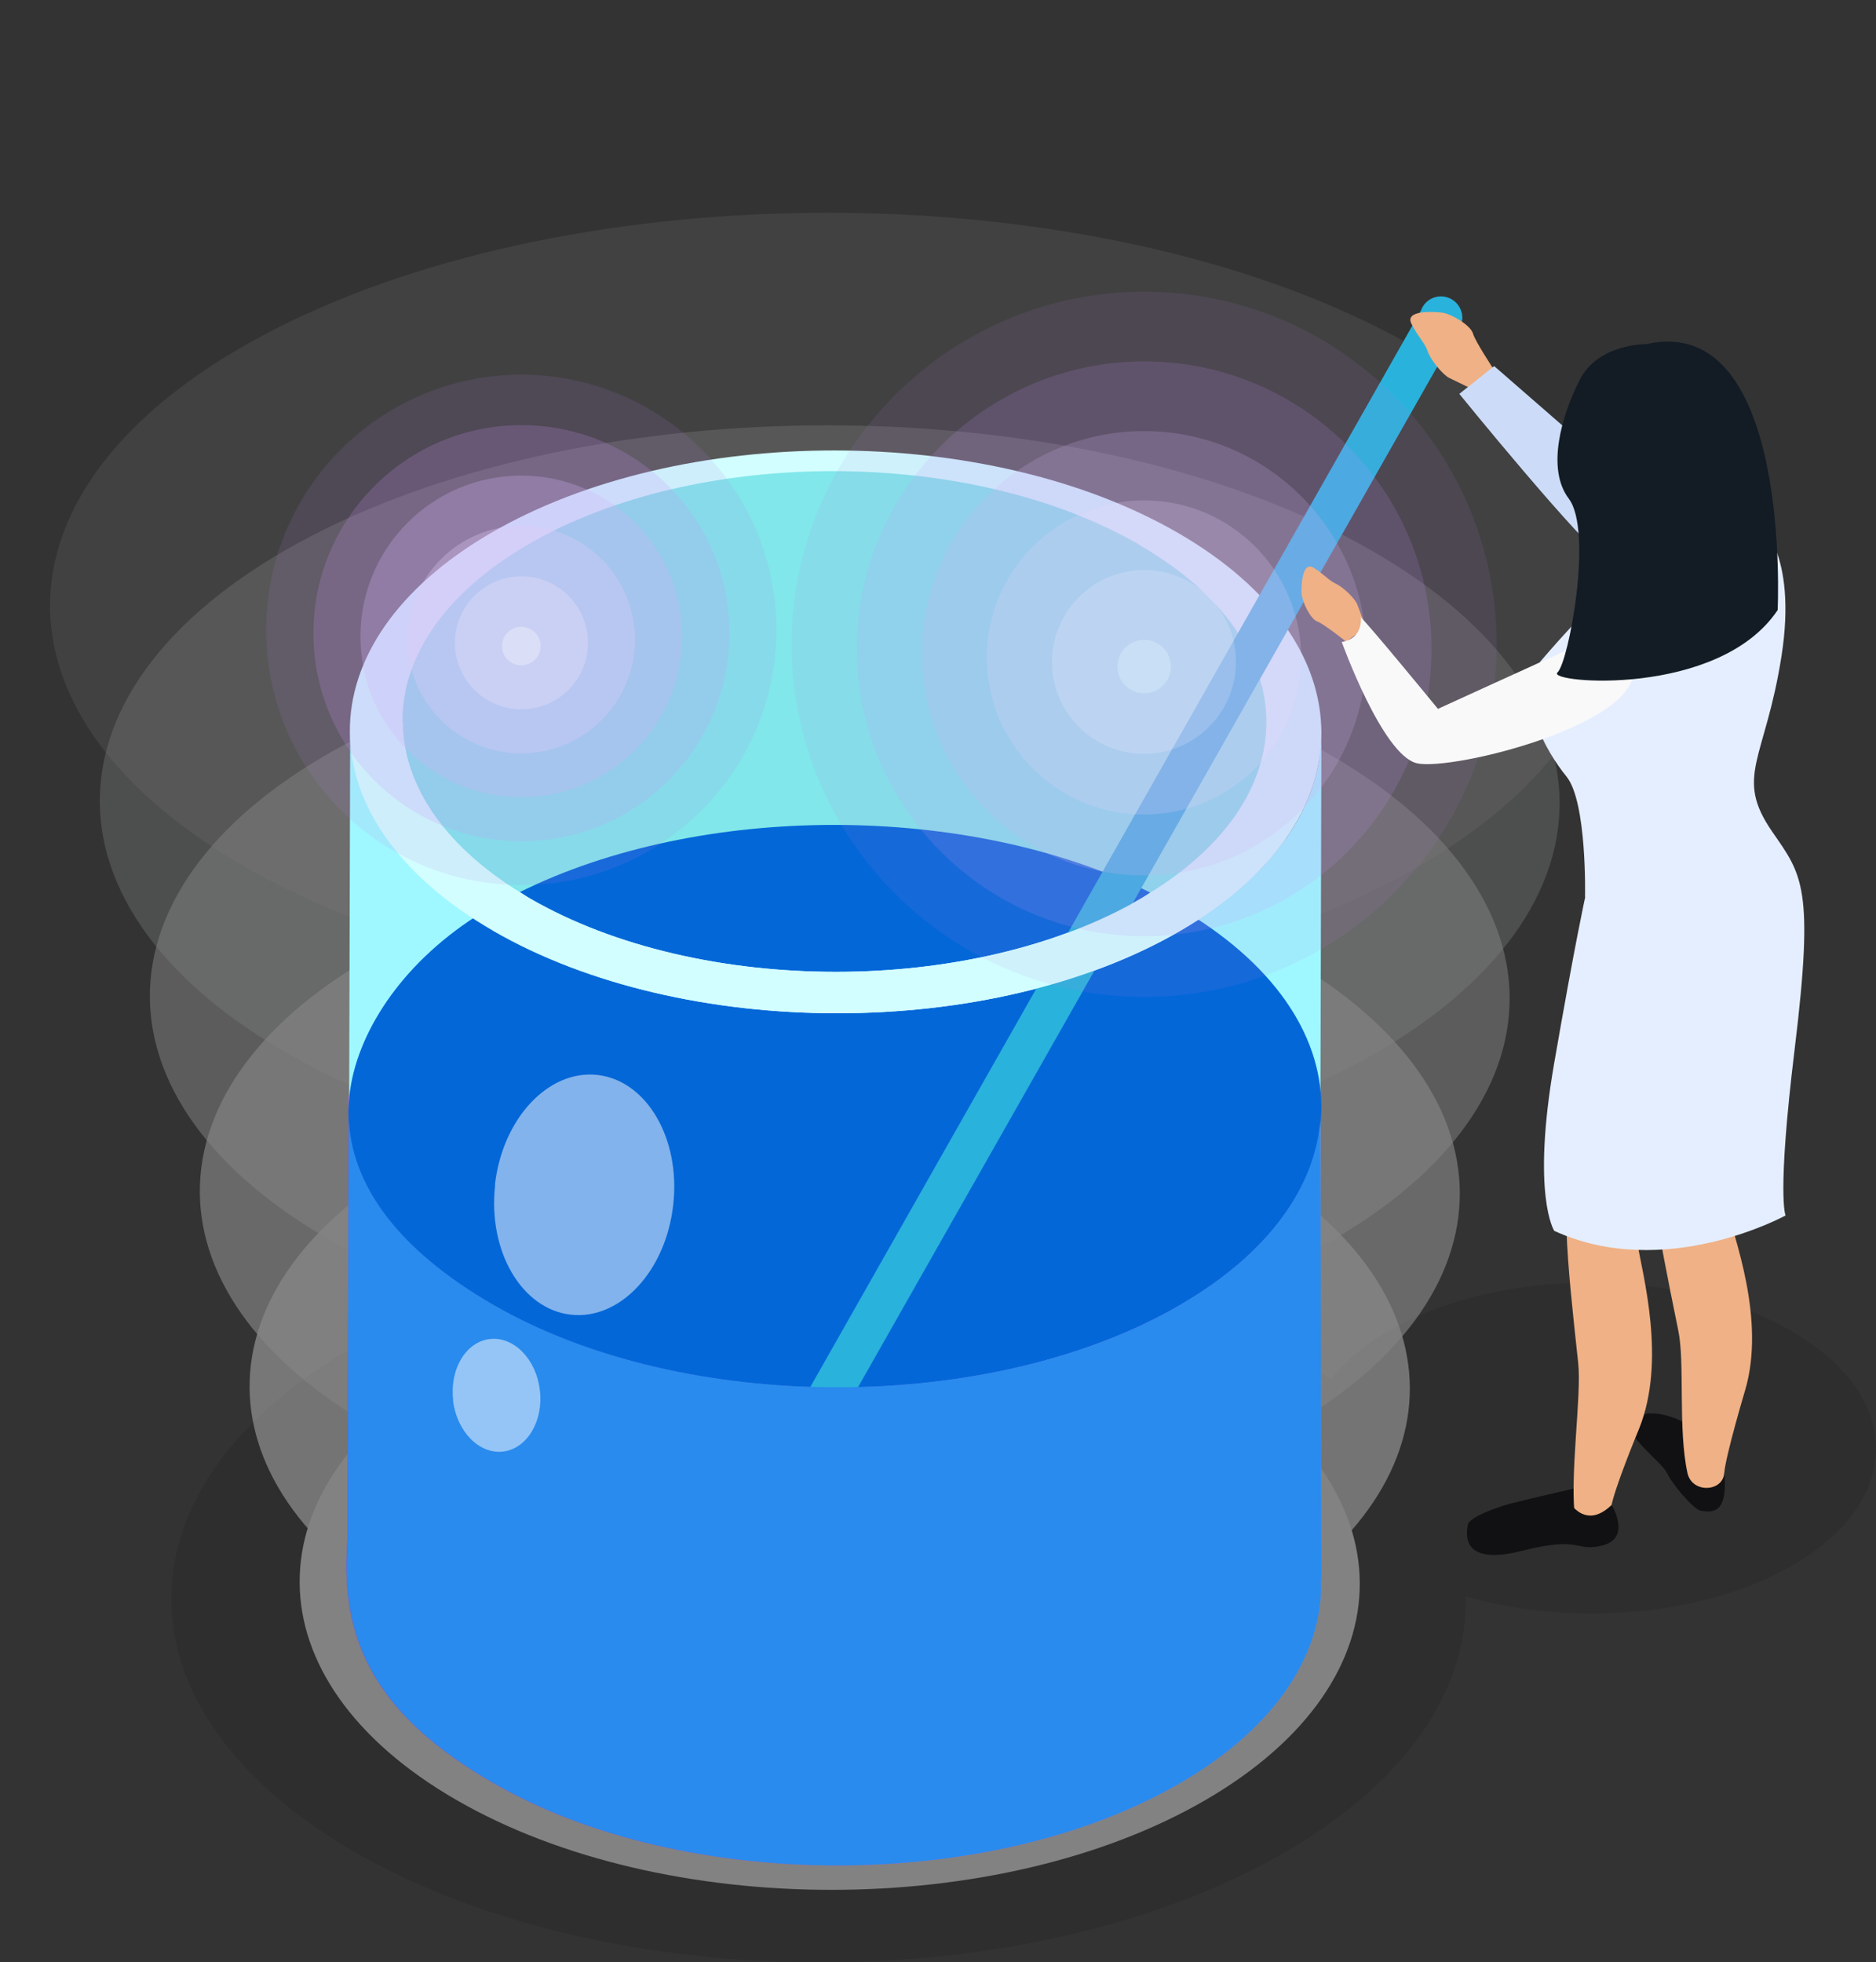 <svg xmlns="http://www.w3.org/2000/svg" xmlns:xlink="http://www.w3.org/1999/xlink" id="Layer_2" data-name="Layer 2" viewBox="0 0 87.75 91.76"><rect x="0" y="0" width="87.75" height="91.76" fill="#333333" stroke="none"/><defs><style>      .cls-1 {        fill: url(#linear-gradient-2);      }      .cls-2 {        fill: #fdfdfd;      }      .cls-2, .cls-3 {        opacity: .17;      }      .cls-4 {        fill: #fdfefe;      }      .cls-4, .cls-5 {        opacity: .33;      }      .cls-6 {        fill: #fcfdfd;      }      .cls-6, .cls-7 {        opacity: 0;      }      .cls-8, .cls-9, .cls-10, .cls-11 {        fill: #fff;      }      .cls-12 {        fill: #298bed;      }      .cls-9, .cls-13, .cls-14 {        opacity: .5;      }      .cls-15 {        opacity: .4;      }      .cls-16 {        fill: #e5eeff;      }      .cls-17 {        fill: #9ff8ff;      }      .cls-18 {        fill: #f9f9f9;      }      .cls-19 {        opacity: .8;      }      .cls-20 {        fill: #ccdcf8;      }      .cls-10, .cls-21 {        opacity: .83;      }      .cls-22 {        fill: #b57bee;        opacity: .71;      }      .cls-23 {        fill: #111114;      }      .cls-11 {        opacity: .3;      }      .cls-24 {        fill: #0467d8;      }      .cls-25 {        fill: #efb185;      }      .cls-26 {        fill: #29b2dc;      }      .cls-27, .cls-13 {        fill: #fefefe;      }      .cls-27, .cls-28 {        opacity: .67;      }      .cls-29 {        fill: #e1caf8;        opacity: .47;      }      .cls-30 {        fill: #131c24;      }      .cls-31 {        fill: #d2feff;      }      .cls-32 {        fill: #f0e5fc;        opacity: .38;      }      .cls-33 {        opacity: .1;      }      .cls-34 {        fill: #81e7ea;      }      .cls-35 {        fill: #c196ff;      }      .cls-36 {        fill: #a660eb;        opacity: .8;      }      .cls-37 {        fill: #d3b0f5;        opacity: .55;      }      .cls-38 {        fill: url(#linear-gradient);      }      .cls-39 {        fill: #c495f2;        opacity: .63;      }    </style><linearGradient id="linear-gradient" x1="16.21" y1="69.26" x2="61.81" y2="69.26" gradientUnits="userSpaceOnUse"><stop offset="0" stop-color="#913dd9"></stop><stop offset=".23" stop-color="#9645dd"></stop><stop offset=".61" stop-color="#a45de9"></stop><stop offset="1" stop-color="#b77df9"></stop></linearGradient><linearGradient id="linear-gradient-2" x1="16.35" y1="45.44" x2="61.78" y2="45.44" gradientUnits="userSpaceOnUse"><stop offset="0" stop-color="#390154"></stop><stop offset=".17" stop-color="#3e0259"></stop><stop offset=".39" stop-color="#4e076a"></stop><stop offset=".65" stop-color="#690e86"></stop><stop offset=".93" stop-color="#8d19ad"></stop><stop offset="1" stop-color="#981cb8"></stop></linearGradient></defs><g id="Layer_1-2" data-name="Layer 1"><g><path class="cls-33" d="M83.81,62.25c-5.23-3.02-13.68-3.02-18.88,0-1.16.67-2.04,1.44-2.68,2.26-.8-.58-1.67-1.14-2.62-1.67-11.86-6.62-31.04-6.62-42.82,0-11.79,6.62-11.72,17.35.14,23.97,11.86,6.62,31.03,6.62,42.82,0,5.97-3.35,8.89-7.76,8.79-12.15,4.99,1.42,11.18.93,15.31-1.47,5.2-3.02,5.17-7.92-.06-10.93Z"></path><g class="cls-15"><path class="cls-6" d="M11.46,32.87c15.21,7.53,39.78,7.53,54.89,0,15.11-7.51,15.03-19.7-.18-27.23C50.96-1.88,26.39-1.88,11.28,5.64c-15.11,7.52-15.03,19.71.18,27.23"></path><path class="cls-2" d="M13.11,41.42c14.29,7.21,37.38,7.21,51.58,0,14.2-7.2,14.13-18.87-.17-26.07-14.29-7.2-37.38-7.2-51.58,0-14.2,7.2-14.12,18.88.17,26.07"></path><path class="cls-4" d="M14.75,49.97c13.38,6.89,34.99,6.89,48.28,0,13.29-6.88,13.22-18.04-.16-24.92-13.38-6.88-34.99-6.88-48.28,0-13.29,6.89-13.22,18.04.16,24.92"></path><path class="cls-13" d="M16.4,58.52c12.46,6.57,32.59,6.57,44.97,0,12.38-6.56,12.32-17.2-.15-23.77-12.46-6.57-32.6-6.57-44.97,0-12.38,6.57-12.31,17.21.15,23.77"></path><path class="cls-27" d="M18.05,67.07c11.54,6.25,30.2,6.25,41.67,0,11.47-6.25,11.41-16.37-.14-22.62-11.54-6.25-30.2-6.25-41.67,0-11.47,6.25-11.41,16.37.14,22.62"></path><path class="cls-10" d="M19.69,75.62c10.63,5.93,27.81,5.93,38.37,0,10.56-5.93,10.51-15.53-.13-21.47-10.63-5.93-27.81-5.93-38.37,0-10.56,5.93-10.51,15.54.13,21.47"></path><path class="cls-8" d="M21.34,84.17c9.71,5.61,25.41,5.61,35.06,0,9.65-5.61,9.6-14.7-.12-20.31-9.71-5.61-25.42-5.61-35.06,0-9.65,5.61-9.6,14.7.12,20.31"></path></g><path class="cls-17" d="M61.71,35.45c0,.05-.01.11-.02.16-.06.37-.16.73-.27,1.09-.02.05-.03.1-.05.16-.12.36-.28.72-.45,1.07-.03.05-.06.11-.08.16-.19.36-.4.71-.64,1.06-.03.05-.07.09-.11.14-.23.32-.48.63-.76.94-.05.06-.09.11-.14.17-.29.32-.62.63-.96.94-.22.2-.46.38-.7.58-.21.17-.41.34-.64.5-.25.18-.53.36-.8.53-.29.19-.57.38-.88.56-.49.29-1.01.55-1.54.81-.13.06-.27.13-.41.19-.47.22-.96.43-1.46.62-.06.03-.13.05-.19.08-.53.2-1.08.39-1.63.56-.38.12-.78.23-1.17.33-.3.08-.59.17-.89.24-.4.1-.81.18-1.22.26-.32.07-.64.14-.97.2-.11.02-.22.03-.33.05-.54.09-1.09.16-1.63.23-.14.02-.29.04-.43.05-.31.03-.63.05-.95.08-.5.04-1,.08-1.5.1-.34.02-.67.02-1.01.03-.41,0-.82.01-1.22,0-.35,0-.7-.01-1.05-.03-.38-.01-.76-.03-1.14-.06-.36-.02-.71-.05-1.06-.09-.38-.04-.75-.08-1.13-.13-.34-.04-.68-.09-1.02-.14-.4-.06-.79-.13-1.19-.21-.33-.06-.65-.13-.96-.2-.47-.1-.93-.22-1.4-.34-.3-.08-.61-.16-.91-.25-.16-.05-.32-.1-.47-.15-.47-.15-.94-.31-1.4-.48-.12-.05-.25-.09-.37-.13-.43-.17-.84-.35-1.25-.53-.18-.08-.37-.15-.55-.24-.58-.27-1.13-.56-1.67-.87-4.48-2.59-6.72-5.98-6.71-9.37-.04,13.21-.07,26.42-.11,39.62,0,3.39,2.23,6.79,6.71,9.37.53.31,1.09.59,1.66.87.21.1.42.18.64.28.33.14.64.29.98.42.06.02.12.04.18.07.14.05.28.1.42.15.44.16.9.32,1.35.46.16.05.33.1.49.15.11.03.21.07.32.1.19.06.39.09.58.14.47.13.94.24,1.42.35.12.03.24.06.36.09.18.04.37.06.56.1.4.08.81.15,1.21.21.16.03.32.06.48.08.17.02.36.04.53.06.39.05.77.09,1.16.13.17.02.34.04.52.06.16.01.33.01.49.03.39.03.78.05,1.18.06.19,0,.38.03.57.03.16,0,.31,0,.46,0,.42,0,.84,0,1.26,0,.2,0,.4,0,.6,0,.12,0,.24-.02.35-.02.53-.02,1.05-.06,1.58-.11.2-.01.39-.02.59-.04.09,0,.19-.02.28-.03.17-.02.33-.04.5-.06.52-.06,1.03-.13,1.54-.22.13-.02.27-.04.41-.06.06,0,.12-.02.17-.03.24-.04.47-.1.7-.15.43-.09.87-.17,1.29-.28.3-.07.59-.16.88-.24.4-.11.79-.21,1.18-.34.08-.03.17-.04.25-.07.47-.15.93-.32,1.38-.49.07-.03.13-.05.2-.08.49-.19.97-.4,1.45-.62.14-.07.28-.13.42-.2.52-.25,1.04-.52,1.53-.8.09-.06.19-.11.28-.17.21-.13.39-.26.59-.39.28-.18.56-.36.81-.55.22-.16.42-.33.63-.5.24-.19.49-.39.71-.58.04-.04.1-.07.14-.11.29-.27.56-.54.81-.82.06-.06.11-.13.16-.19.15-.17.3-.34.43-.51.11-.13.2-.27.3-.41.04-.05.08-.1.12-.16.18-.26.35-.52.5-.79.05-.09.09-.18.14-.26.03-.06.06-.11.09-.17.14-.28.27-.57.38-.85.03-.07.05-.14.07-.21.02-.05.04-.11.05-.17.1-.3.18-.6.25-.91.01-.06.02-.12.03-.18,0-.06.01-.11.02-.16.05-.32.09-.64.09-.96,0-.07,0-.13,0-.2.04-13.21.07-26.42.11-39.62,0,.39-.04.78-.1,1.16Z"></path><path class="cls-38" d="M61.78,73.8h.02s-.05-22.35-.05-22.35l-45.44-.18-.06,20.78h0c-.39,4.82,1.48,8.25,6.82,11.33,8.9,5.14,23.29,5.14,32.13,0,4.54-2.64,6.72-6.12,6.58-9.58Z"></path><path class="cls-24" d="M55.1,42.42c8.9,5.14,8.95,13.47.1,18.61-8.84,5.14-23.23,5.14-32.13,0-5.1-2.94-7.36-6.54-6.64-10.38.54-2.86,2.76-6.04,6.54-8.23,8.84-5.14,23.23-5.14,32.13,0Z"></path><path class="cls-35" d="M16.31,51.28v.66c0-.22.01-.44.03-.66h-.03Z"></path><g class="cls-7"><path class="cls-1" d="M61.76,52.33c.26-3.57-1.94-7.19-6.66-9.91-8.9-5.14-23.29-5.14-32.13,0-3.78,2.19-6,5.37-6.54,8.23-.04.21-.07.42-.09.63l45.41.18v.87Z"></path></g><path class="cls-35" d="M16.31,52.18v-.24.24Z"></path><path class="cls-31" d="M55.1,24.92c8.9,5.14,8.95,13.47.1,18.61-8.84,5.14-23.23,5.14-32.13,0-8.9-5.14-8.95-13.47-.1-18.61,8.84-5.14,23.23-5.14,32.13,0Z"></path><path class="cls-34" d="M53.27,25.47c7.92,4.57,7.96,11.97.09,16.54-7.86,4.57-20.65,4.57-28.57,0-7.91-4.57-7.96-11.98-.09-16.55,7.86-4.57,20.65-4.57,28.57,0Z"></path><path class="cls-24" d="M24.31,41.71c.17.1.31.21.48.31,7.91,4.57,20.7,4.57,28.57,0,.16-.09.29-.19.44-.28-8.49-4.21-21.03-4.22-29.49-.02Z"></path><path class="cls-26" d="M68.4,14.86c0-.55-.45-1-1-1-.43,0-.79.27-.93.65l-34.61,61,1.69.96L68.19,15.45c.12-.17.21-.36.21-.58Z"></path><path class="cls-12" d="M55.21,61.02c-8.84,5.14-23.23,5.14-32.13,0-4.42-2.55-6.7-5.59-6.77-8.85l-.05,19.88c-.39,4.82,1.48,8.25,6.82,11.33,8.9,5.14,23.29,5.14,32.13,0,4.54-2.64,6.72-6.12,6.58-9.58h.02s-.05-21.47-.05-21.47c-.23,3.16-2.4,6.28-6.56,8.69Z"></path><path class="cls-31" d="M23.08,43.53c8.9,5.14,23.29,5.14,32.13,0,4.63-2.69,6.8-6.25,6.56-9.78h-2.53c.02,3-1.94,5.99-5.87,8.27-7.86,4.57-20.65,4.57-28.57,0-3.96-2.28-5.95-5.28-5.96-8.28h-2.42c-.2,3.53,2.01,7.09,6.67,9.78Z"></path><g class="cls-19"><g class="cls-7"><path class="cls-36" d="M73.06,29.92c0,10.78-8.74,19.54-19.54,19.54s-19.54-8.76-19.54-19.54,8.76-19.54,19.54-19.54,19.54,8.74,19.54,19.54Z"></path></g><g class="cls-3"><path class="cls-22" d="M70.01,30.13c0,9.1-7.38,16.49-16.49,16.49s-16.49-7.4-16.49-16.49,7.39-16.49,16.49-16.49,16.49,7.38,16.49,16.49Z"></path></g><g class="cls-5"><path class="cls-39" d="M66.96,30.34c0,7.41-6.02,13.44-13.44,13.44s-13.44-6.03-13.44-13.44,6.03-13.44,13.44-13.44,13.44,6.01,13.44,13.44Z"></path></g><g class="cls-14"><path class="cls-37" d="M63.91,30.55c0,5.73-4.65,10.39-10.4,10.39s-10.39-4.66-10.39-10.39,4.66-10.39,10.39-10.39,10.4,4.65,10.4,10.39Z"></path></g><g class="cls-28"><path class="cls-29" d="M60.86,30.75c0,4.05-3.29,7.34-7.35,7.34s-7.35-3.29-7.35-7.34,3.3-7.35,7.35-7.35,7.35,3.29,7.35,7.35Z"></path></g><g class="cls-21"><path class="cls-32" d="M57.81,30.96c0,2.37-1.93,4.29-4.3,4.29s-4.3-1.93-4.3-4.29,1.93-4.3,4.3-4.3,4.3,1.92,4.3,4.3Z"></path></g><path class="cls-11" d="M54.77,31.17c0,.69-.56,1.25-1.25,1.25s-1.25-.56-1.25-1.25.57-1.25,1.25-1.25,1.25.56,1.25,1.25Z"></path></g><g><path class="cls-9" d="M23.16,55.41c-.35,3.1,1.24,5.81,3.54,6.07,2.3.26,4.45-2.04,4.79-5.14.35-3.09-1.24-5.81-3.54-6.07-2.3-.26-4.45,2.04-4.8,5.14Z"></path><path class="cls-9" d="M21.19,65.5c.18,1.45,1.23,2.52,2.35,2.38,1.12-.14,1.89-1.43,1.71-2.88-.17-1.45-1.23-2.52-2.35-2.38-1.12.14-1.88,1.42-1.7,2.88Z"></path></g><g><g class="cls-7"><path class="cls-36" d="M38.53,29.3c0,7.8-6.33,14.14-14.15,14.14s-14.14-6.34-14.14-14.14,6.34-14.14,14.14-14.14,14.15,6.33,14.15,14.14Z"></path></g><g class="cls-3"><path class="cls-22" d="M36.32,29.45c0,6.58-5.34,11.94-11.94,11.94s-11.93-5.35-11.93-11.94,5.35-11.93,11.93-11.93,11.94,5.34,11.94,11.93Z"></path></g><g class="cls-5"><path class="cls-39" d="M34.12,29.61c0,5.37-4.35,9.73-9.73,9.73s-9.73-4.36-9.73-9.73,4.36-9.73,9.73-9.73,9.73,4.35,9.73,9.73Z"></path></g><g class="cls-14"><path class="cls-37" d="M31.91,29.76c0,4.15-3.37,7.52-7.53,7.52s-7.52-3.37-7.52-7.52,3.37-7.52,7.52-7.52,7.53,3.37,7.53,7.52Z"></path></g><g class="cls-28"><path class="cls-29" d="M29.7,29.91c0,2.93-2.38,5.32-5.32,5.32s-5.31-2.38-5.31-5.32,2.38-5.32,5.31-5.32,5.32,2.38,5.32,5.32Z"></path></g><g class="cls-21"><path class="cls-32" d="M27.5,30.06c0,1.72-1.39,3.11-3.11,3.11s-3.11-1.39-3.11-3.11,1.4-3.11,3.11-3.11,3.11,1.39,3.11,3.11Z"></path></g><path class="cls-11" d="M25.29,30.21c0,.5-.4.9-.91.9s-.9-.4-.9-.9.41-.9.9-.9.91.41.91.9Z"></path></g><path class="cls-25" d="M69.86,17.26s-.86-1.3-.96-1.66c-.1-.37-.97-.91-1.44-.98-.47-.06-1.76-.11-1.44.52.32.64.61.86.76,1.29.14.42.72,1.1,1,1.24.28.14,1.2.58,1.2.58l.88-.99Z"></path><path class="cls-20" d="M81.52,24.43l-5.62-2.08-6.01-5.23-1.63,1.3s5.78,7.12,7,7.87c1.22.75,4.66,1.66,4.66,1.66l1.6-3.53Z"></path><path class="cls-23" d="M75.37,70.35s.96,1.54-.37,1.91c-1.34.36-.94-.47-3.84.27-2.91.73-2.56-.9-2.5-1.24.07-.33,1.33-.8,1.97-.97.64-.17,3.17-.75,3.17-.75l1.55.29.03.5Z"></path><path class="cls-23" d="M77.13,66.09s-1.11.17-.84.81c.26.64,1.55,1.62,1.71,2.03.17.4,1.2,1.66,1.56,1.72.6.1,1.21.07,1.11-1.58-.11-1.65-2.06-3.04-3.54-2.97Z"></path><path class="cls-25" d="M81.92,37.86s2.16,3.21.76,8.62c0,0-2.42,8.17-1.99,9.77.43,1.6,1.91,5.46.94,8.76,0,0-.91,3.04-.98,3.89-.07.87-1.51.95-1.72-.02-.45-2.07-.11-5.14-.43-6.67-1.02-5.01-1.55-7.62-1.23-11.03.32-3.41-.07-11.12-.07-11.12,0,0,3.86.4,4.72-2.2Z"></path><path class="cls-25" d="M79.5,39.8s1.85,3.39-.05,8.65c0,0-3.18,7.91-2.89,9.55.28,1.64,1.39,5.62.11,8.81,0,0-1.23,2.94-1.33,3.79-.15,1.34-1.51,1.51-1.65.53-.3-2.01.3-5.84.13-7.39-.55-5.08-.84-7.73-.2-11.09.64-3.36.96-11.08.96-11.08,0,0,3.8.76,4.91-1.76Z"></path><path class="cls-16" d="M74.14,41.94s.28.1,0,0c0,0,.1-4.44-.87-5.63-.98-1.19-2.49-3.9-1.19-5.41,1.3-1.51,2.06-2.27,2.06-2.27,0,0,6.06-5.95,8.11-4.22,0,0,1.84,1.41,1.08,6.27-.76,4.87-2.23,5.62-.43,8.22,1.39,2.01,1.97,2.57,1.05,10.12-.85,6.96-.43,7.82-.43,7.82,0,0-5.63,3.1-10.82.72,0,0-1.08-1.65,0-7.86.97-5.59,1.45-7.76,1.45-7.76Z"></path><path class="cls-23" d="M73.26,70.01s.78,1.67,2.12.37c0,0,.21,1.78-1.06,1.55-1.28-.23-1.79-1.55-1.06-1.92Z"></path><path class="cls-25" d="M75.44,24.78l.3,2.97s2.55,1.39,4.35-.81l-.3-2.98s-2.25,1-4.34.82Z"></path><path class="cls-25" d="M62.97,30.01s-1.05-.84-1.36-.95c-.31-.11-.7-.9-.73-1.31-.02-.41.04-1.52.56-1.2.52.32.7.59,1.05.75.35.16.89.7.99.95.1.26.41,1.08.41,1.08l-.92.68Z"></path><path class="cls-18" d="M76.38,31.03c-.19-.67-1-1.56-2.7-.8-1.7.76-6.42,2.92-6.42,2.92,0,0-3.18-3.88-3.61-4.28,0,0,.14.99-.89,1.15,0,0,1.89,5.26,3.5,5.67,1.62.4,10.92-1.9,10.11-4.67Z"></path><path class="cls-30" d="M77.01,16.09s-2.26-.02-3.11,1.66c-.86,1.68-1.58,4.17-.52,5.57,1.14,1.5,0,7.64-.53,8.13-.54.49,7.54,1.2,10.3-2.92,0,0,.69-13.96-6.14-12.44Z"></path></g></g></svg>